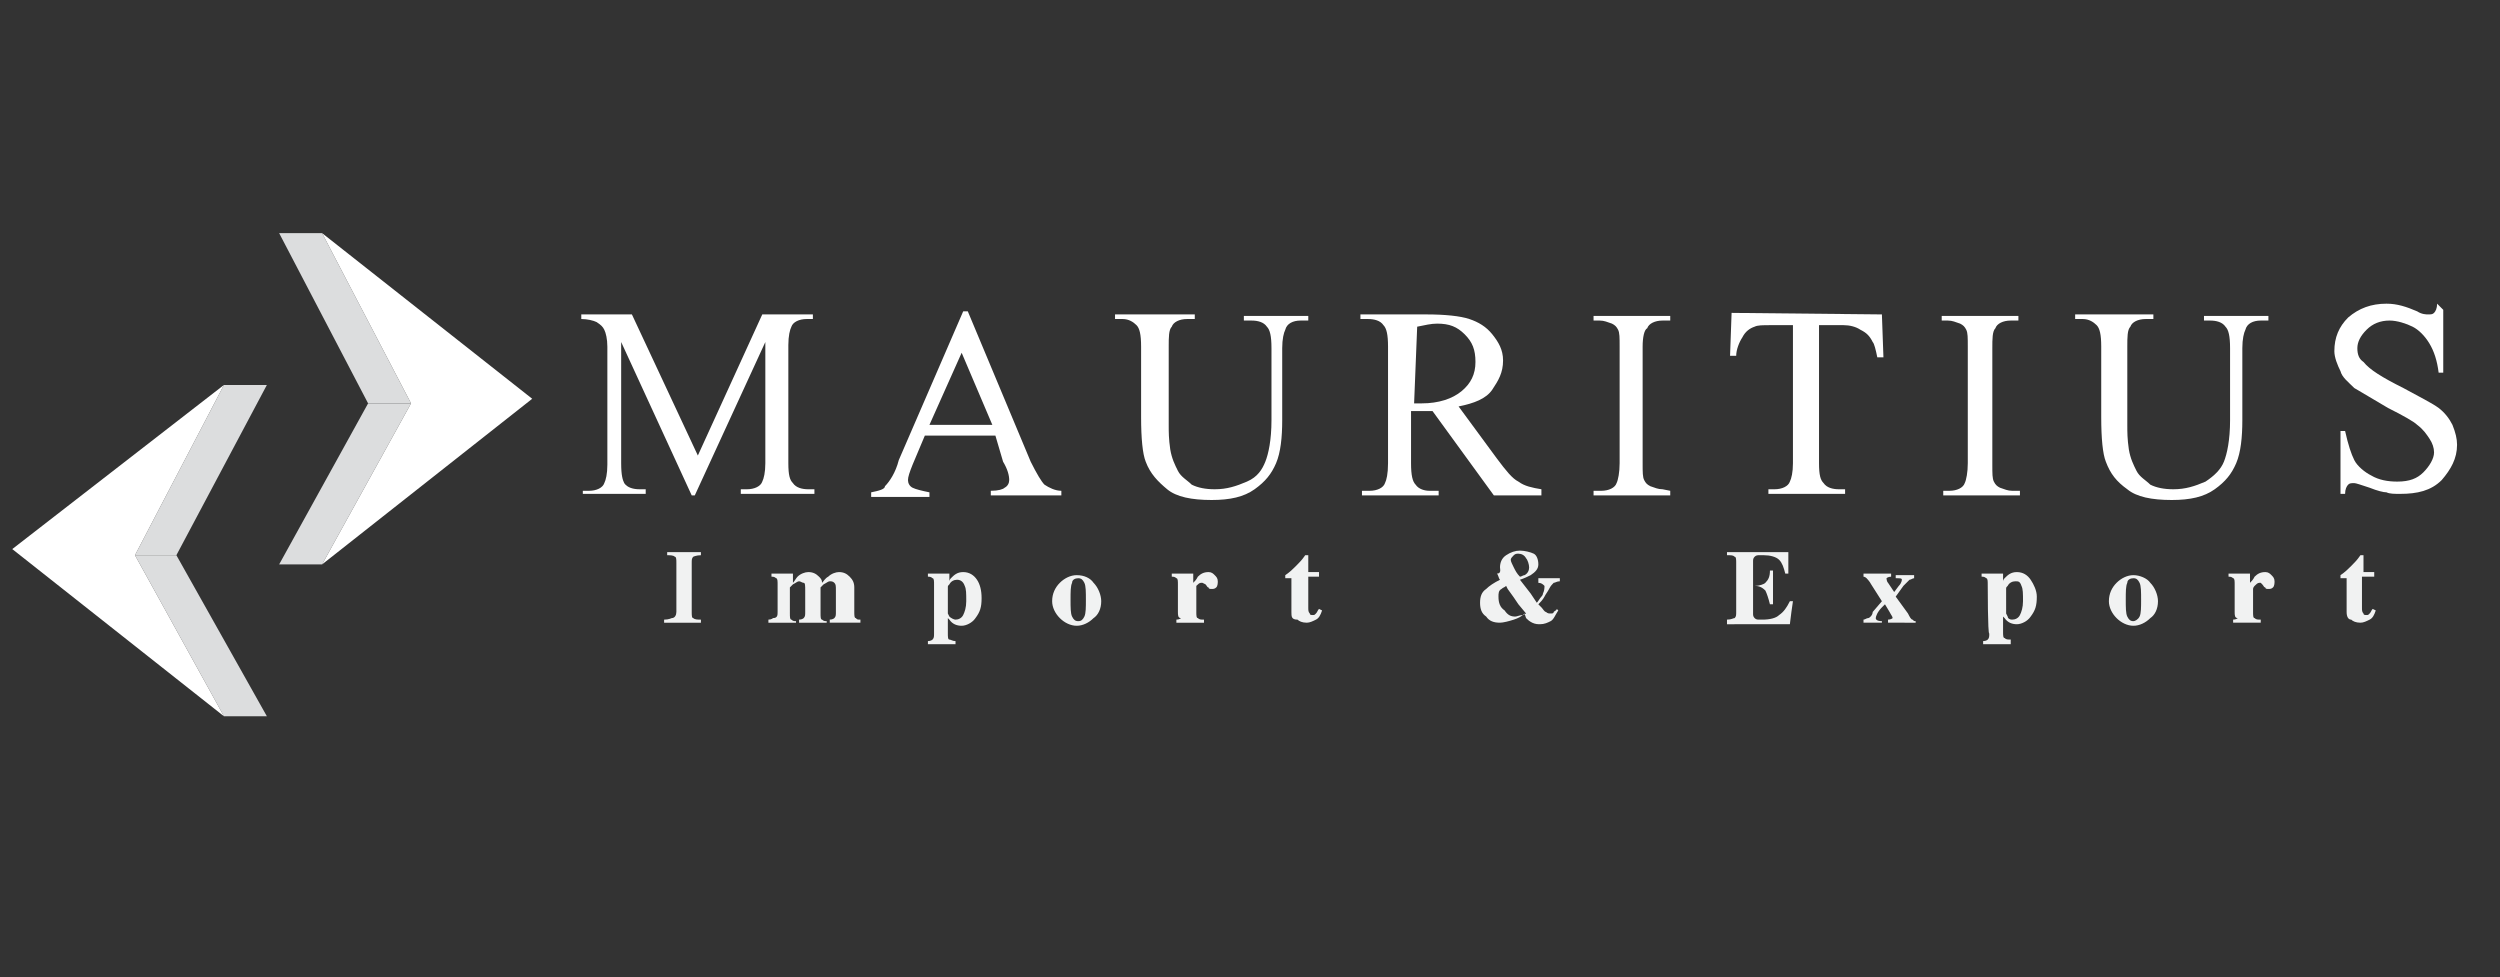 <?xml version="1.0" encoding="utf-8"?>
<!-- Generator: Adobe Illustrator 24.3.0, SVG Export Plug-In . SVG Version: 6.00 Build 0)  -->
<svg version="1.1" id="Layer_1" xmlns="http://www.w3.org/2000/svg" xmlns:xlink="http://www.w3.org/1999/xlink" x="0px" y="0px"
	 viewBox="0 0 163 63.7" style="enable-background:new 0 0 163 63.7;" xml:space="preserve">
<rect x="0" y="0" width="163" height="63.7" fill="#333333" stroke="none"/>
<style type="text/css">
	.st0{fill:#FFFFFF;}
	.st1{fill:#F1F2F2;}
	.st2{enable-background:new    ;}
	.st3{fill:#DCDDDE;}
</style>
<g>
	<g>
		<path class="st0" d="M45.1,32.3l-4.6-10v7.9c0,0.8,0.1,1.1,0.2,1.3c0.2,0.3,0.6,0.4,1,0.4h0.4v0.3h-4.1V32h0.4
			c0.5,0,0.9-0.2,1-0.5c0.1-0.2,0.2-0.6,0.2-1.2v-7.7c0-0.5-0.1-0.9-0.2-1.1c-0.1-0.2-0.2-0.3-0.5-0.5c-0.2-0.1-0.6-0.2-1-0.2v-0.3
			h3.3l4.3,9.2l4.2-9.2h3.3v0.3h-0.4c-0.5,0-0.9,0.2-1,0.5c-0.1,0.2-0.2,0.6-0.2,1.2v7.7c0,0.8,0.1,1.1,0.3,1.3
			c0.2,0.3,0.6,0.4,1,0.4h0.4v0.3h-4.8v-0.3h0.4c0.5,0,0.9-0.2,1-0.5c0.1-0.2,0.2-0.6,0.2-1.2v-7.9l-4.6,10
			C45.4,32.3,45.1,32.3,45.1,32.3z"/>
		<path class="st0" d="M64.9,28.4h-4.6l-0.8,1.9c-0.2,0.5-0.3,0.8-0.3,1c0,0.2,0.1,0.4,0.3,0.5c0.2,0.1,0.6,0.2,1.1,0.3v0.3h-3.8
			v-0.3c0.5-0.1,0.9-0.2,0.9-0.4c0.3-0.3,0.7-0.9,0.9-1.7l4.2-9.7h0.3l4.1,9.8c0.4,0.8,0.7,1.3,0.9,1.5c0.3,0.2,0.7,0.4,1.1,0.4v0.3
			h-4.6V32c0.5,0,0.8-0.1,0.9-0.2c0.2-0.1,0.3-0.3,0.3-0.5c0-0.3-0.1-0.7-0.4-1.2L64.9,28.4z M64.7,27.7l-2-4.7l-2.1,4.7H64.7z"/>
		<path class="st0" d="M81.1,20.9v-0.3h4.2v0.3h-0.5c-0.5,0-0.9,0.2-1,0.6c-0.1,0.2-0.2,0.6-0.2,1.2v4.7c0,1.1-0.1,2.1-0.4,2.8
			s-0.7,1.2-1.4,1.7c-0.7,0.5-1.6,0.7-2.8,0.7c-1.3,0-2.3-0.2-2.9-0.7s-1.1-1-1.4-1.8c-0.2-0.5-0.3-1.5-0.3-2.9v-4.6
			c0-0.8-0.1-1.2-0.3-1.4s-0.5-0.4-0.9-0.4h-0.5v-0.3h5.2v0.3h-0.5c-0.5,0-0.9,0.2-1,0.5c-0.2,0.2-0.2,0.7-0.2,1.3v5.1
			c0,0.5,0,0.9,0.1,1.6c0.1,0.6,0.3,1,0.5,1.4c0.2,0.4,0.6,0.6,0.9,0.9c0.4,0.2,0.9,0.3,1.5,0.3c0.8,0,1.4-0.2,2.1-0.5
			s1-0.8,1.2-1.3c0.2-0.5,0.4-1.4,0.4-2.7v-4.7c0-0.8-0.1-1.2-0.3-1.4c-0.2-0.3-0.6-0.4-1-0.4H81.1L81.1,20.9z"/>
		<path class="st0" d="M100.5,32.3h-3.1l-4-5.5c-0.3,0-0.6,0-0.8,0c-0.1,0-0.2,0-0.3,0s-0.2,0-0.3,0v3.4c0,0.8,0.1,1.2,0.3,1.4
			c0.2,0.3,0.6,0.4,0.9,0.4h0.6v0.3h-5v-0.3h0.5c0.5,0,0.9-0.2,1-0.5c0.1-0.2,0.2-0.6,0.2-1.3v-7.6c0-0.8-0.1-1.2-0.3-1.4
			c-0.2-0.3-0.6-0.4-1-0.4h-0.5v-0.3H93c1.2,0,2.2,0.1,2.8,0.3s1.1,0.5,1.5,1c0.4,0.5,0.7,1,0.7,1.7c0,0.8-0.3,1.3-0.7,1.9
			c-0.4,0.6-1.2,0.9-2.2,1.1l2.5,3.4c0.6,0.8,1,1.3,1.4,1.5c0.4,0.3,0.9,0.4,1.5,0.5L100.5,32.3L100.5,32.3z M92.2,26.3
			c0.1,0,0.2,0,0.3,0s0.2,0,0.2,0c1.1,0,2-0.3,2.6-0.8c0.6-0.5,0.9-1.1,0.9-1.9s-0.2-1.3-0.7-1.8c-0.5-0.5-1-0.7-1.8-0.7
			c-0.4,0-0.8,0.1-1.3,0.2L92.2,26.3L92.2,26.3z"/>
		<path class="st0" d="M108.9,32v0.3h-5V32h0.5c0.5,0,0.9-0.2,1-0.5c0.1-0.2,0.2-0.7,0.2-1.3v-7.6c0-0.6,0-0.9-0.1-1.1
			c-0.1-0.2-0.2-0.3-0.4-0.4c-0.3-0.1-0.5-0.2-0.8-0.2h-0.4v-0.3h5v0.3h-0.5c-0.5,0-0.9,0.2-1,0.5c-0.2,0.1-0.3,0.6-0.3,1.2v7.6
			c0,0.6,0,0.9,0.1,1.1c0.1,0.2,0.2,0.3,0.4,0.4c0.3,0.1,0.5,0.2,0.8,0.2L108.9,32L108.9,32z"/>
		<path class="st0" d="M122.7,20.5l0.1,2.8h-0.4c-0.1-0.5-0.2-0.9-0.3-1c-0.2-0.4-0.4-0.6-0.8-0.8c-0.3-0.2-0.7-0.3-1.1-0.3h-1.6v9
			c0,0.8,0.1,1.1,0.3,1.3c0.2,0.3,0.6,0.4,1,0.4h0.4v0.3h-5v-0.3h0.4c0.5,0,0.9-0.2,1-0.5c0.1-0.2,0.2-0.6,0.2-1.2v-9h-1.4
			c-0.6,0-0.9,0-1.1,0.1c-0.3,0.1-0.6,0.3-0.8,0.7c-0.2,0.3-0.4,0.8-0.4,1.2h-0.4l0.1-2.8L122.7,20.5L122.7,20.5z"/>
		<path class="st0" d="M131.7,32v0.3h-5V32h0.4c0.5,0,0.9-0.2,1-0.5c0.1-0.2,0.2-0.7,0.2-1.3v-7.6c0-0.6,0-0.9-0.1-1.1
			s-0.2-0.3-0.4-0.4c-0.3-0.1-0.5-0.2-0.8-0.2h-0.4v-0.3h5v0.3h-0.5c-0.5,0-0.9,0.2-1,0.5c-0.2,0.2-0.2,0.7-0.2,1.3v7.6
			c0,0.6,0,0.9,0.1,1.1c0.1,0.2,0.2,0.3,0.4,0.4c0.3,0.1,0.5,0.2,0.8,0.2H131.7z"/>
		<path class="st0" d="M143.7,20.9v-0.3h4.2v0.3h-0.5c-0.5,0-0.9,0.2-1,0.6c-0.1,0.2-0.2,0.6-0.2,1.2v4.7c0,1.1-0.1,2.1-0.4,2.8
			c-0.3,0.7-0.7,1.2-1.4,1.7c-0.7,0.5-1.6,0.7-2.8,0.7c-1.3,0-2.3-0.2-2.9-0.7c-0.7-0.5-1.1-1-1.4-1.8c-0.2-0.5-0.3-1.5-0.3-2.9
			v-4.6c0-0.8-0.1-1.2-0.3-1.4c-0.2-0.2-0.5-0.4-0.9-0.4h-0.5v-0.3h5.1v0.3h-0.5c-0.5,0-0.9,0.2-1,0.5c-0.2,0.2-0.2,0.7-0.2,1.3v5.1
			c0,0.5,0,0.9,0.1,1.6c0.1,0.6,0.3,1,0.5,1.4s0.6,0.6,0.9,0.9c0.4,0.2,0.9,0.3,1.5,0.3c0.8,0,1.4-0.2,2.1-0.5
			c0.6-0.4,1-0.8,1.2-1.3c0.2-0.5,0.4-1.4,0.4-2.7v-4.7c0-0.8-0.1-1.2-0.3-1.4c-0.2-0.3-0.6-0.4-1-0.4H143.7L143.7,20.9z"/>
		<path class="st0" d="M159.3,20.2v4.1H159c-0.1-0.8-0.3-1.4-0.6-1.9c-0.3-0.5-0.7-0.9-1.1-1.1s-1-0.4-1.5-0.4
			c-0.6,0-1.1,0.2-1.5,0.6c-0.4,0.4-0.6,0.8-0.6,1.2c0,0.4,0.1,0.7,0.4,0.9c0.4,0.5,1.2,1,2.6,1.7c1.1,0.6,1.9,1,2.3,1.3
			c0.4,0.3,0.7,0.7,0.9,1.1c0.2,0.5,0.3,0.9,0.3,1.3c0,0.9-0.4,1.6-1,2.3c-0.7,0.7-1.6,0.9-2.7,0.9c-0.4,0-0.7,0-0.9-0.1
			c-0.2,0-0.6-0.1-1.1-0.3c-0.6-0.2-0.9-0.3-1-0.3c-0.2,0-0.3,0-0.4,0.1c-0.1,0.1-0.2,0.3-0.2,0.6h-0.3v-4.1h0.3
			c0.2,0.9,0.4,1.5,0.6,1.9c0.2,0.4,0.7,0.8,1.1,1c0.5,0.3,1.1,0.4,1.7,0.4c0.8,0,1.3-0.2,1.7-0.6c0.4-0.4,0.7-0.9,0.7-1.3
			c0-0.3-0.1-0.6-0.3-0.9c-0.2-0.3-0.4-0.6-0.8-0.9c-0.2-0.2-0.9-0.6-1.9-1.1c-1-0.6-1.7-1-2.2-1.3c-0.4-0.4-0.8-0.7-0.9-1.1
			c-0.2-0.4-0.4-0.9-0.4-1.3c0-0.9,0.3-1.6,0.9-2.2c0.7-0.6,1.5-0.9,2.5-0.9c0.7,0,1.3,0.2,2,0.5c0.3,0.2,0.6,0.2,0.7,0.2
			c0.2,0,0.3,0,0.4-0.1c0.1-0.1,0.2-0.3,0.2-0.6L159.3,20.2L159.3,20.2z"/>
	</g>
	<g>
		<path class="st1" d="M44.1,39.9v-3.2c0-0.2,0-0.4-0.1-0.4c-0.1-0.1-0.3-0.1-0.5-0.1V36h1h1.2v0.2c-0.3,0-0.5,0.1-0.5,0.1
			c-0.1,0.1-0.1,0.2-0.1,0.4v3.2c0,0.2,0,0.4,0.1,0.4c0.1,0.1,0.3,0.1,0.5,0.1v0.2h-1.2h-1.2v-0.2c0.3,0,0.5-0.1,0.5-0.1
			C44,40.3,44.1,40.1,44.1,39.9z"/>
		<path class="st1" d="M50.7,39.9v-1.8c0-0.2,0-0.4-0.1-0.4c-0.1-0.1-0.2-0.1-0.3-0.1v-0.2H51h0.7V38c0.1-0.1,0.2-0.3,0.3-0.4
			c0.2-0.2,0.5-0.3,0.7-0.3c0.3,0,0.5,0.1,0.7,0.3c0.1,0.1,0.2,0.2,0.2,0.4c0.1-0.1,0.2-0.3,0.4-0.4c0.2-0.2,0.5-0.3,0.7-0.3
			c0.3,0,0.5,0.1,0.7,0.3c0.2,0.2,0.3,0.4,0.3,0.7v1.6c0,0.2,0,0.4,0.1,0.4c0.1,0.1,0.1,0.1,0.3,0.1v0.2H55h-0.9v-0.2
			c0.2,0,0.3-0.1,0.3-0.1c0.1-0.1,0.1-0.2,0.1-0.4v-1.4c0-0.3,0-0.4-0.1-0.5c-0.1-0.1-0.2-0.1-0.3-0.1c-0.1,0-0.2,0.1-0.4,0.2
			c-0.1,0.1-0.2,0.2-0.2,0.2V40c0,0.2,0,0.4,0.1,0.4c0.1,0.1,0.2,0.1,0.3,0.1v0.1h-0.9h-0.9v-0.2c0.2,0,0.3-0.1,0.3-0.1
			c0.1-0.1,0.1-0.2,0.1-0.4v-1.4c0-0.3,0-0.5-0.1-0.5c-0.1,0-0.2-0.1-0.3-0.1s-0.2,0.1-0.4,0.2c-0.1,0.1-0.2,0.2-0.2,0.2V40
			c0,0.2,0,0.4,0.1,0.4c0.1,0.1,0.2,0.1,0.3,0.1v0.1h-0.9h-0.9v-0.2c0.2,0,0.3-0.1,0.3-0.1C50.7,40.3,50.7,40.1,50.7,39.9z"/>
		<path class="st1" d="M60.9,38.1c0-0.2,0-0.4-0.1-0.4c-0.1-0.1-0.2-0.1-0.3-0.1v-0.2h0.7h0.7v0.5c0-0.1,0.1-0.2,0.1-0.2
			c0.2-0.2,0.4-0.4,0.8-0.4s0.7,0.2,0.9,0.5S64,38.5,64,39c0,0.6-0.1,0.9-0.4,1.3c-0.2,0.3-0.6,0.5-0.9,0.5c-0.3,0-0.6-0.1-0.8-0.4
			l-0.1-0.1v1c0,0.2,0,0.4,0.1,0.4s0.2,0.1,0.4,0.1V42h-0.9h-0.9v-0.2c0.2,0,0.3-0.1,0.3-0.1c0.1-0.1,0.1-0.2,0.1-0.4L60.9,38.1
			L60.9,38.1z M62.3,40.4c0.2,0,0.4-0.1,0.5-0.3c0.1-0.2,0.2-0.5,0.2-0.9c0-0.5,0-0.8-0.1-1c-0.1-0.3-0.3-0.4-0.5-0.4
			c-0.2,0-0.4,0.1-0.5,0.3c-0.1,0.1-0.1,0.1-0.1,0.2v1.7l0.1,0.2C62,40.3,62.2,40.4,62.3,40.4z"/>
		<path class="st1" d="M69.1,40.3c-0.3-0.3-0.5-0.7-0.5-1.1c0-0.5,0.2-0.9,0.5-1.2c0.3-0.3,0.7-0.5,1.1-0.5c0.5,0,0.9,0.2,1.1,0.5
			c0.3,0.3,0.5,0.8,0.5,1.2c0,0.5-0.2,0.9-0.5,1.1c-0.3,0.3-0.7,0.5-1.1,0.5C69.8,40.8,69.4,40.6,69.1,40.3z M70.7,40.2
			c0.1-0.2,0.1-0.6,0.1-1.1s0-0.9-0.1-1.1s-0.2-0.3-0.4-0.3s-0.4,0.1-0.4,0.3c-0.1,0.2-0.1,0.6-0.1,1.1s0,0.9,0.1,1.1
			c0.1,0.2,0.2,0.3,0.4,0.3S70.6,40.4,70.7,40.2z"/>
		<path class="st1" d="M76.8,39.9v-1.8c0-0.2,0-0.4-0.1-0.4c-0.1-0.1-0.2-0.1-0.3-0.1v-0.2h0.7h0.7V38c0.1-0.1,0.2-0.2,0.3-0.4
			c0.2-0.2,0.4-0.3,0.7-0.3c0.2,0,0.3,0.1,0.4,0.2c0.1,0.1,0.2,0.2,0.2,0.4c0,0.1,0,0.3-0.1,0.4c-0.1,0.1-0.2,0.1-0.3,0.1
			s-0.2,0-0.2-0.1c-0.1,0-0.1-0.1-0.2-0.2C78.4,38,78.4,38,78.4,38h-0.1c-0.1,0-0.2,0.1-0.3,0.2C78,38.3,78,38.4,78,38.4
			c0,0.1,0,0.2,0,0.3v1.2c0,0.2,0,0.4,0.1,0.4c0.1,0.1,0.2,0.1,0.4,0.1v0.2h-0.9h-0.9v-0.2c0.2,0,0.3-0.1,0.3-0.1
			C76.8,40.3,76.8,40.1,76.8,39.9z"/>
		<path class="st1" d="M84.2,39.9v-2.2h-0.4v-0.2c0.3-0.2,0.5-0.4,0.7-0.6c0.2-0.2,0.4-0.4,0.6-0.7h0.2v1.1h0.7v0.3h-0.7v2
			c0,0.2,0,0.3,0.1,0.4c0,0.1,0.1,0.1,0.2,0.1c0.1,0,0.1,0,0.2-0.1c0.1-0.1,0.1-0.2,0.2-0.3l0.2,0.1c-0.1,0.3-0.2,0.5-0.4,0.6
			s-0.4,0.2-0.6,0.2c-0.3,0-0.5-0.1-0.6-0.2C84.2,40.4,84.2,40.2,84.2,39.9z"/>
		<path class="st1" d="M97.8,37c0-0.3,0.1-0.6,0.4-0.8s0.6-0.3,0.9-0.3s0.7,0.1,0.9,0.2c0.2,0.1,0.3,0.4,0.3,0.7
			c0,0.3-0.2,0.5-0.5,0.7c-0.2,0.1-0.4,0.2-0.7,0.3l0.7,0.9l0.4,0.6c0.1-0.1,0.2-0.3,0.3-0.4c0.1-0.1,0.1-0.2,0.1-0.2
			c0.1-0.2,0.1-0.4,0.1-0.5c-0.1-0.1-0.2-0.2-0.4-0.2v-0.3h0.7h0.7v0.2c-0.2,0-0.3,0.1-0.4,0.1c-0.1,0.1-0.2,0.2-0.3,0.4
			c-0.1,0.2-0.2,0.3-0.3,0.5c-0.1,0.2-0.3,0.4-0.4,0.5l0.2,0.2c0.1,0.1,0.2,0.3,0.3,0.3c0.1,0.1,0.2,0.1,0.3,0.1s0.2,0,0.2-0.1
			c0.1-0.1,0.2-0.1,0.2-0.2l0.1,0.1c-0.2,0.3-0.3,0.6-0.5,0.7c-0.2,0.1-0.4,0.2-0.7,0.2c-0.1,0-0.3,0-0.5-0.1
			c-0.2-0.1-0.3-0.2-0.4-0.3L99.4,40c-0.2,0.2-0.4,0.3-0.7,0.4c-0.3,0.1-0.7,0.2-0.9,0.2c-0.4,0-0.7-0.1-0.9-0.4
			c-0.3-0.2-0.4-0.5-0.4-0.9s0.1-0.7,0.4-0.9c0.2-0.2,0.5-0.4,0.9-0.6c-0.1-0.1-0.1-0.3-0.2-0.4C97.9,37.4,97.8,37.1,97.8,37z
			 M98.8,40.2c0.1,0,0.3-0.1,0.5-0.1l0.2-0.1L99,39.4c-0.2-0.3-0.4-0.6-0.7-1l-0.1-0.2c-0.1,0.1-0.2,0.1-0.3,0.2
			c-0.2,0.1-0.2,0.3-0.2,0.5c0,0.4,0.1,0.7,0.4,0.9C98.3,40.1,98.5,40.2,98.8,40.2z M98.5,36.5c0,0.1,0.1,0.3,0.2,0.5
			c0.1,0.2,0.2,0.4,0.4,0.6c0.1,0,0.2-0.1,0.3-0.1c0.2-0.1,0.3-0.3,0.3-0.5c0-0.2-0.1-0.5-0.2-0.6c-0.1-0.2-0.3-0.3-0.5-0.3
			c-0.1,0-0.2,0-0.3,0.1C98.6,36.3,98.5,36.4,98.5,36.5z"/>
		<path class="st1" d="M112.6,40.6v-0.2c0.3,0,0.4-0.1,0.5-0.1c0.1-0.1,0.1-0.2,0.1-0.4v-3.2c0-0.2,0-0.4-0.1-0.4
			c-0.1-0.1-0.2-0.1-0.5-0.1V36h1.7h2.3v0.7v0.7h-0.2c-0.1-0.4-0.2-0.7-0.4-0.9c-0.2-0.2-0.6-0.3-1-0.3h-0.3c-0.1,0-0.2,0-0.3,0.1
			c-0.1,0.1-0.1,0.2-0.1,0.3v1.6h0.1c0.3,0,0.6-0.1,0.7-0.2c0.2-0.2,0.3-0.4,0.3-0.8h0.2v1.1v1.1h-0.2c-0.1-0.4-0.2-0.7-0.3-0.9
			c-0.2-0.2-0.4-0.3-0.7-0.3h-0.1V40c0,0.1,0,0.2,0.1,0.3c0.1,0.1,0.2,0.1,0.3,0.1h0.2c0.5,0,0.9-0.1,1.1-0.3
			c0.3-0.2,0.5-0.5,0.7-0.9h0.2l-0.1,0.7l-0.1,0.8h-2.3H112.6L112.6,40.6z"/>
		<path class="st1" d="M122.1,39.9l0.6-0.7l-0.7-1.1c-0.1-0.2-0.3-0.4-0.3-0.4c-0.1-0.1-0.2-0.1-0.2-0.1v-0.2h0.9h0.9v0.2
			c-0.2,0-0.3,0.1-0.3,0.1s0,0.2,0.1,0.3l0.4,0.6l0.3-0.4c0.2-0.2,0.2-0.4,0.2-0.4c0-0.1-0.1-0.1-0.4-0.1v-0.2h0.6h0.6v0.2
			c-0.1,0-0.2,0.1-0.3,0.1c-0.1,0.1-0.2,0.2-0.4,0.4l-0.5,0.7l0.8,1.1c0.1,0.2,0.2,0.4,0.3,0.4c0.1,0.1,0.1,0.1,0.2,0.1v0.1H124
			h-0.9v-0.2c0.2,0,0.3-0.1,0.3-0.1c0-0.1-0.1-0.2-0.2-0.4l-0.3-0.5l-0.2,0.2c-0.3,0.3-0.4,0.6-0.4,0.7c0,0.1,0.1,0.2,0.4,0.2v0.1
			h-0.6h-0.6v-0.2c0.1,0,0.2-0.1,0.3-0.1C121.9,40.3,122.1,40.1,122.1,39.9z"/>
		<path class="st1" d="M129.6,38.1c0-0.2,0-0.4-0.1-0.4c-0.1-0.1-0.2-0.1-0.3-0.1v-0.2h0.7h0.7v0.5c0-0.1,0.1-0.2,0.1-0.2
			c0.2-0.2,0.4-0.4,0.8-0.4s0.7,0.2,0.9,0.5s0.4,0.7,0.4,1.1c0,0.6-0.1,0.9-0.4,1.3c-0.2,0.3-0.6,0.5-0.9,0.5
			c-0.3,0-0.6-0.1-0.8-0.4l-0.1-0.1v1c0,0.2,0,0.4,0.1,0.4c0.1,0.1,0.2,0.1,0.4,0.1V42h-0.9h-0.9v-0.2c0.2,0,0.3-0.1,0.3-0.1
			c0.1-0.1,0.1-0.2,0.1-0.4C129.6,41.4,129.6,38.1,129.6,38.1z M131.2,40.4c0.2,0,0.4-0.1,0.5-0.3c0.1-0.2,0.2-0.5,0.2-0.9
			c0-0.5,0-0.8-0.1-1c-0.1-0.3-0.2-0.3-0.4-0.3s-0.4,0.1-0.5,0.3c-0.1,0.1-0.1,0.1-0.1,0.2V40l0.1,0.2
			C130.9,40.3,131,40.4,131.2,40.4z"/>
		<path class="st1" d="M138,40.3c-0.3-0.3-0.5-0.7-0.5-1.1c0-0.5,0.2-0.9,0.5-1.2c0.3-0.3,0.7-0.5,1.1-0.5s0.9,0.2,1.1,0.5
			c0.3,0.3,0.5,0.8,0.5,1.2c0,0.5-0.2,0.9-0.5,1.1c-0.3,0.3-0.7,0.5-1.1,0.5S138.3,40.6,138,40.3z M139.5,40.2
			c0.1-0.2,0.1-0.6,0.1-1.1s0-0.9-0.1-1.1s-0.2-0.3-0.4-0.3s-0.4,0.1-0.4,0.3c-0.1,0.2-0.1,0.6-0.1,1.1s0,0.9,0.1,1.1
			s0.2,0.3,0.4,0.3C139.2,40.5,139.4,40.4,139.5,40.2z"/>
		<path class="st1" d="M145.7,39.9v-1.8c0-0.2,0-0.4-0.1-0.4c-0.1-0.1-0.2-0.1-0.3-0.1v-0.2h0.7h0.7V38c0.1-0.1,0.2-0.2,0.3-0.4
			c0.2-0.2,0.4-0.3,0.7-0.3c0.2,0,0.3,0.1,0.4,0.2c0.1,0.1,0.2,0.2,0.2,0.4c0,0.1,0,0.3-0.1,0.4c-0.1,0.1-0.2,0.1-0.3,0.1
			c-0.1,0-0.2,0-0.2-0.1c-0.1,0-0.1-0.1-0.2-0.2c-0.1-0.1-0.1-0.1-0.1-0.1h-0.1c-0.1,0-0.2,0.1-0.3,0.2c-0.1,0.1-0.1,0.2-0.1,0.2
			c0,0.1,0,0.2,0,0.3v1.2c0,0.2,0,0.4,0.1,0.4c0.1,0.1,0.2,0.1,0.4,0.1v0.2h-0.9h-0.9v-0.2c0.2,0,0.3-0.1,0.3-0.1
			C145.7,40.3,145.7,40.1,145.7,39.9z"/>
		<path class="st1" d="M153,39.9v-2.2h-0.4v-0.2c0.3-0.2,0.5-0.4,0.7-0.6c0.2-0.2,0.4-0.4,0.6-0.7h0.2v1.1h0.7v0.3H154v2
			c0,0.2,0,0.3,0.1,0.4c0,0.1,0.1,0.1,0.2,0.1c0.1,0,0.1,0,0.2-0.1c0.1-0.1,0.1-0.2,0.2-0.3l0.2,0.1c-0.1,0.3-0.2,0.5-0.4,0.6
			s-0.4,0.2-0.6,0.2c-0.3,0-0.5-0.1-0.6-0.2C153.1,40.4,153,40.2,153,39.9z"/>
	</g>
</g>
<g>
	<g id="XMLID_9_">
		<g>
			<g class="st2">
				<g>
					<polygon class="st3" points="21,36.8 18.2,36.8 24,26.3 26.8,26.3 					"/>
				</g>
				<g>
					<polygon class="st3" points="26.8,26.3 24,26.3 18.2,15.2 21,15.2 					"/>
				</g>
				<g>
					<polygon class="st0" points="21,15.2 34.7,26 21,36.8 26.8,26.3 					"/>
				</g>
			</g>
		</g>
	</g>
	<g id="XMLID_7_">
		<g>
			<g class="st2">
				<g>
					<polygon class="st3" points="8.8,36.2 11.5,36.2 17.4,46.7 14.6,46.7 					"/>
				</g>
				<g>
					<polygon class="st3" points="14.6,25.1 17.4,25.1 11.5,36.2 8.8,36.2 					"/>
				</g>
				<g>
					<polygon class="st0" points="14.6,25.1 8.8,36.2 14.6,46.7 0.8,35.8 					"/>
				</g>
			</g>
		</g>
	</g>
</g>
</svg>
